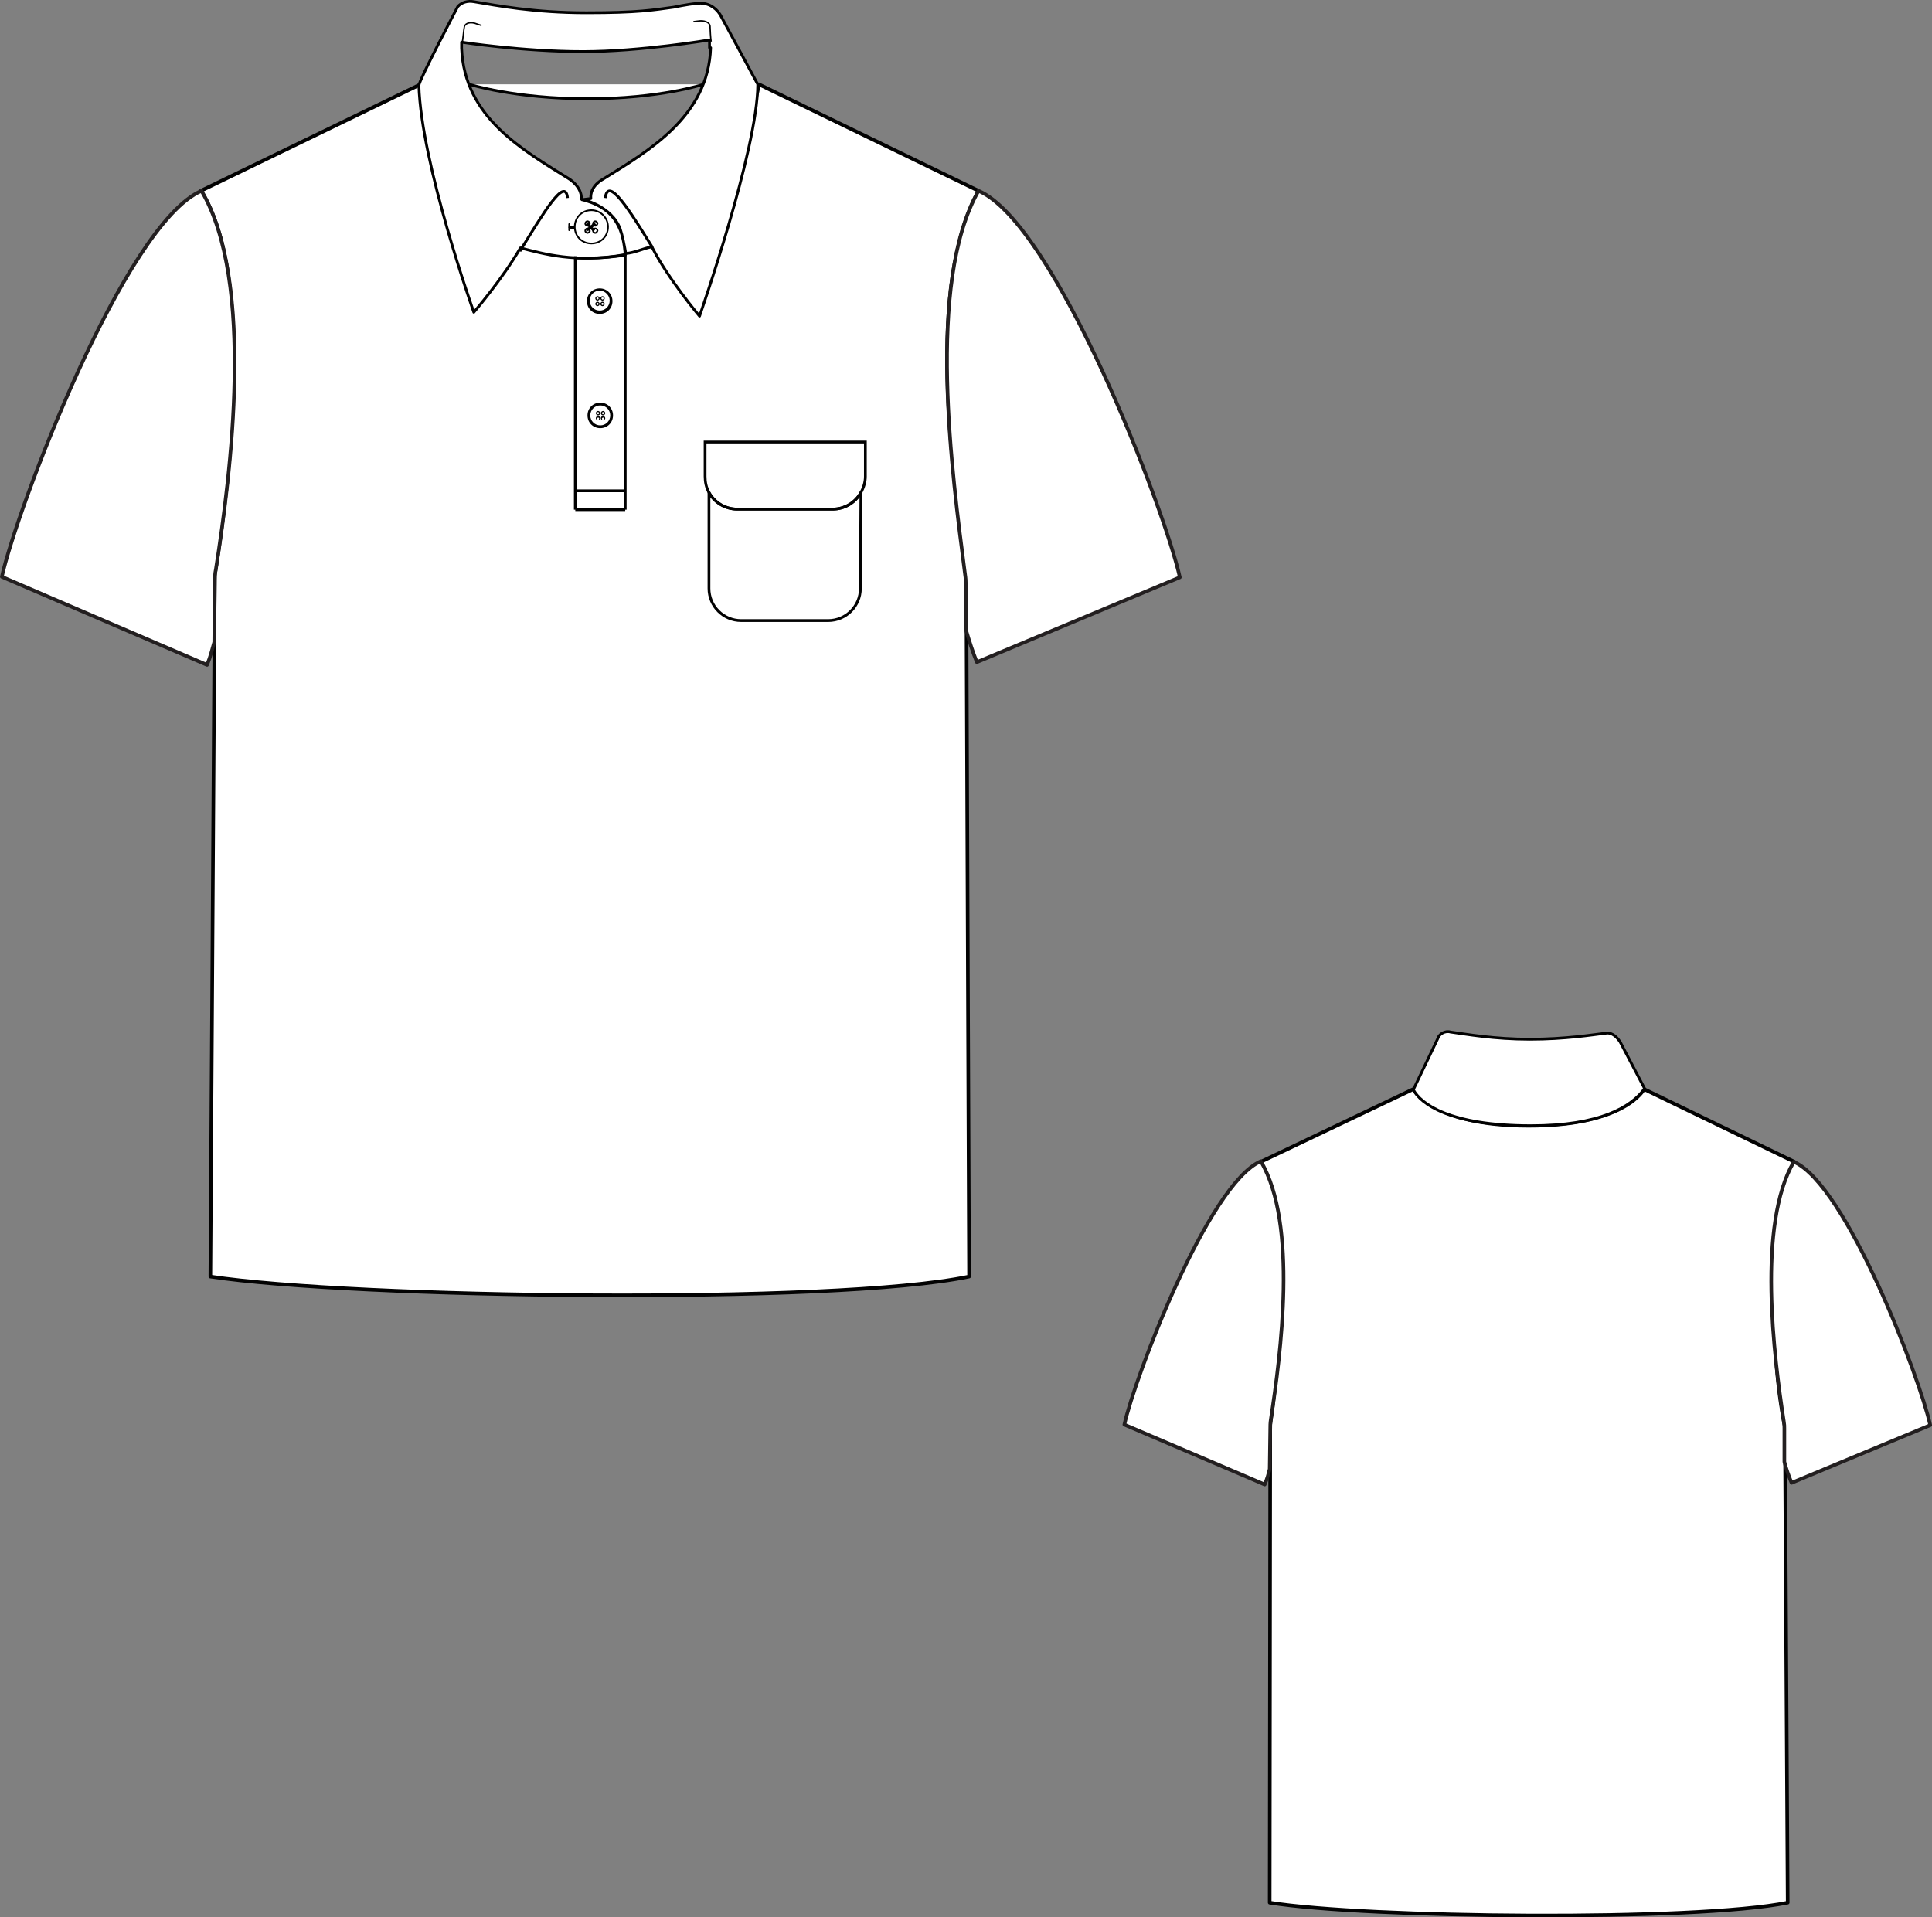 
<svg id="Layer_1" xmlns="http://www.w3.org/2000/svg" viewBox="0 0 348.35 345.77"><rect x="0" y="0" width="348.35" height="345.77" fill="#808080" stroke="none"/><path d="m176.43,34.41l-39.6-19.2s-4.8,31.1-30.5,31.1-30.5-31.1-30.5-31.1l-39.6,19.2c9.7,15.2,5.3,52.1,2.5,69.3h0l-.8,126.5c25.6,3.9,112.4,5.1,136.8,0l-.5-126.4h0c-2.7-20.4-7.2-51.9,2.2-69.4Z" style="fill:#fff; stroke:#020202; stroke-linejoin:round; stroke-width:.65px;"/><path d="m128.13,8.61c-.4,12.4-11.2,18.6-19.4,23.7,0,0-2.4,1.2-2.2,3.5h0l-1.6.2s5.3,1,6.9,5.3c.4,1.2.7,2.7,1,4.4,1.6-.1,3.1-.9,4.7-1.2,3,5.9,8.6,12.5,8.6,12.5,0,0,10.5-30,10.5-41.8l-6.8-12.6c-.9-1.4-2.4-2.2-4.1-2-2,.2-4.3.7-4.3.7-3.7.5-6.3,1-15.7,1s-16.1-1.3-20.3-2c-1.1-.2-2.2.1-2.9.9,0,0-7,13.3-7,14.2.4,14.2,9.9,40.9,9.9,40.9,0,0,5.1-5.9,8.4-11.6,4.3,1.1,9.7,2.7,18.9,1.3-.3-4-1.3-8.4-7.9-10.1h0c.1-2.3-2.3-3.7-2.3-3.7-8.3-5.2-18.8-11-19.3-23.5v-1.1s11,1.7,21.9,1.7c10.3,0,22.8-2.1,22.8-2.1v1.4h.2Z" style="fill:#fff; stroke:#010101; stroke-linejoin:round; stroke-width:.5px;"/><path d="m117.63,44.61c-4.2-6.8-8-12.9-8.5-8.9" style="fill:#fff; stroke:#010101; stroke-linejoin:round; stroke-width:.5px;"/><path d="m102.33,35.71c-.4-4-4.4,2.8-8.6,9.6" style="fill:#fff; stroke:#010101; stroke-linejoin:round; stroke-width:.5px;"/><path d="m125.03,3.91l.8-.1c1.1-.2,2.2.2,2.2,1,0,.3.1,2.3.2,2.7" style="fill:none; stroke:#010101; stroke-linejoin:round; stroke-width:.25px;"/><path d="m83.33,7.81c.1-.4.3-2.6.4-3,.2-.7,1.2-.9,2.2-.5l.9.3" style="fill:none; stroke:#010101; stroke-linejoin:round; stroke-width:.25px;"/><path d="m108.23,41.01c0,.1-1.2.2-2.8.2s-2.8-.1-2.8-.2,1.2-.2,2.8-.2c1.5-.2,2.8-.1,2.8.2Z" style="fill:none; stroke:#010101; stroke-linejoin:round; stroke-width:.3px;"/><line x1="108.23" y1="40.41" x2="108.23" y2="41.51" style="fill:none; stroke:#010101; stroke-linecap:round; stroke-linejoin:round; stroke-width:.27px;"/><line x1="102.63" y1="40.41" x2="102.63" y2="41.51" style="fill:none; stroke:#010101; stroke-linecap:round; stroke-linejoin:round; stroke-width:.3px;"/><path d="m106.63,37.91c-1.7,0-3,1.3-3,3s1.3,3,3,3,3-1.3,3-3c0-1.6-1.3-3-3-3Z" style="fill:#fff; stroke:#010101; stroke-linejoin:round; stroke-width:.3px;"/><path d="m105.93,42.01c-.1,0-.4-.1-.4-.4,0-.1.1-.4.4-.4.1,0,.4.1.4.4.1.2-.3.4-.4.4Z" style="fill:#fff; stroke:#010101; stroke-linejoin:round; stroke-width:.3px;"/><path d="m105.93,40.71c-.1,0-.4-.1-.4-.4,0-.1.1-.4.4-.4.1,0,.4.1.4.4s-.3.4-.4.4Z" style="fill:#fff; stroke:#010101; stroke-linejoin:round; stroke-width:.3px;"/><path d="m107.33,42.01c-.1,0-.4-.1-.4-.4,0-.1.1-.4.4-.4.1,0,.4.1.4.4-.1.2-.2.4-.4.4Z" style="fill:#fff; stroke:#010101; stroke-linejoin:round; stroke-width:.3px;"/><path d="m107.33,40.71c-.1,0-.4-.1-.4-.4,0-.1.1-.4.4-.4.1,0,.4.1.4.4-.1.3-.2.4-.4.4Z" style="fill:#fff; stroke:#010101; stroke-linejoin:round; stroke-width:.3px;"/><line x1="105.83" y1="40.31" x2="107.13" y2="41.61" style="fill:none; stroke:#010101; stroke-dasharray:0 0 2 1; stroke-linejoin:round; stroke-width:.5px;"/><line x1="105.83" y1="41.51" x2="107.33" y2="40.31" style="fill:none; stroke:#010101; stroke-dasharray:0 0 2 1; stroke-linejoin:round; stroke-width:.5px;"/><path d="m84.63,15.21s8.2,2.6,21.3,2.6,20.9-2.6,20.9-2.6" style="fill:#fff; stroke:#010101; stroke-linejoin:round; stroke-width:.5px;"/><path d="m127.13,85.91v-6.2h28.9v6.2c0,1-.3,2-.8,2.9-1,1.8-2.9,3-5.1,3h-17.2c-2.2,0-4.1-1.2-5.1-3-.5-.9-.7-1.9-.7-2.9Z" style="fill:none; stroke:#020202; stroke-miterlimit:10; stroke-width:.5px;"/><path d="m155.23,88.81c-1,1.8-2.9,3-5.1,3h-17.2c-2.2,0-4.1-1.2-5.1-3h0v17.3c0,3.2,2.6,5.8,5.8,5.8h15.7c3.2,0,5.8-2.6,5.8-5.8l.1-17.3h0Z" style="fill:none; stroke:#020202; stroke-miterlimit:10; stroke-width:.5px;"/><path d="m323.53,209.51l-27.1-13.1s-3.3,6.6-20.8,6.6-20.8-6.6-20.8-6.6l-27.5,13.1c3.1,16,4.1,31.9,1.7,47.4l-.1,86.2c17.4,2.8,76.7,3.4,93.4,0l-.5-85.7c-3-15.4-2.2-31.1,1.7-47.9Z" style="fill:#fff; stroke:#020202; stroke-linejoin:round; stroke-width:.65px;"/><path id="neckline" d="m296.53,196.31c-2.4,3.3-8,6.7-20.5,6.7-14.7,0-19.9-4-21.2-6.5l4.4-9.2c.2-.8,1.3-1.5,2.3-1.2,2.9.4,7.9,1.3,14.3,1.3s11.3-.8,13.8-1.1c.6-.1,1.6.2,2.5,1.6l4.4,8.4Z" style="fill:#fff; stroke:#010101; stroke-linejoin:round; stroke-width:.5px;"/><path d="m229.13,256.01c1.8-11.7,4.9-35.3-1.8-46.6-9.5,4.1-22.8,39.2-24.6,47.5h0l25.3,10.8h0c.5-1.2.6-1.6.9-2.8l.1-7.2c0-.5,0-1.1.1-1.7Z" style="fill:#fff; stroke:#231f20; stroke-linecap:round; stroke-linejoin:round; stroke-width:.65px;"/><path d="m321.63,256.31c-1.8-11.7-4.8-35.5,1.8-46.8,9.5,4.1,22.8,39.2,24.6,47.5h0l-25,10.4h0c-.5-1.2-1-2.6-1.3-3.8v-6c0-.5,0-.7-.1-1.3Z" style="fill:#fff; stroke:#231f20; stroke-linecap:round; stroke-linejoin:round; stroke-width:.65px;"/><path d="m38.93,102.61c2.7-17.2,7.1-51.7-2.6-68.2C22.43,40.41,3.03,91.81.33,104.01H.33l37,15.9h0c.7-1.7.8-2.4,1.3-4.1l.1-10.6c0-.9,0-1.7.2-2.6Z" style="fill:#fff; stroke:#231f20; stroke-linecap:round; stroke-linejoin:round; stroke-width:.65px;"/><path d="m173.93,103.01c-2.2-17.1-7-51.9,2.5-68.6,13.9,6,33.6,57.5,36.3,69.7h0l-36.6,15.3h0c-.7-1.7-1.4-3.9-1.9-5.6l-.1-8.7c0-.9-.1-1.2-.2-2.1Z" style="fill:#fff; stroke:#231f20; stroke-linecap:round; stroke-linejoin:round; stroke-width:.65px;"/><line id="inner-detail" x1="103.73" y1="88.51" x2="112.73" y2="88.51" style="fill:none; stroke:#000; stroke-miterlimit:10; stroke-width:.5px;"/><polyline id="placket-left" points="103.73 46.21 103.73 46.21 103.73 91.91" style="fill:none; stroke:#000; stroke-miterlimit:10; stroke-width:.5px;"/><polyline id="placket-right" points="112.73 45.91 112.73 45.91 112.73 91.91" style="fill:none; stroke:#000; stroke-miterlimit:10; stroke-width:.5px;"/><path id="placket-top" d="m103.63,46.51c4.3.1,6.3-.1,9.1-.6" style="fill:none; stroke:#000; stroke-miterlimit:10; stroke-width:.5px;"/><line id="placket-bottom" x1="103.73" y1="91.91" x2="112.73" y2="91.91" style="fill:none; stroke:#000; stroke-miterlimit:10; stroke-width:.5px;"/><path id="front-button-3" d="m108.23,77.21c-1.3,0-2.3-1-2.3-2.3s1-2.3,2.3-2.3,2.3,1,2.3,2.3-1,2.3-2.3,2.3Zm0-4.1c-1,0-1.8.8-1.8,1.8s.8,1.8,1.8,1.8,1.8-.8,1.8-1.8-.8-1.8-1.8-1.8Zm-.4,1.8c-.2,0-.4-.2-.4-.4s.2-.4.4-.4.4.2.4.4-.2.4-.4.4Zm0-.6c-.1,0-.2.1-.2.2s.1.2.2.2.2-.1.2-.2-.1-.2-.2-.2Zm.9.6c-.2,0-.4-.2-.4-.4s.2-.4.4-.4.4.2.4.4-.2.4-.4.4Zm0-.6c-.1,0-.2.1-.2.2s.1.2.2.2.2-.1.2-.2-.1-.2-.2-.2Zm-.9,1.5c-.2,0-.4-.2-.4-.4s.2-.4.4-.4.4.2.4.4-.2.4-.4.4Zm0-.5c-.1,0-.2.1-.2.2s.1.2.2.2.2-.1.2-.2c0-.2-.1-.2-.2-.2Zm.9.5c-.2,0-.4-.2-.4-.4s.2-.4.4-.4.4.2.4.4-.2.4-.4.4Zm0-.5c-.1,0-.2.1-.2.2s.1.2.2.2.2-.1.2-.2c0-.2-.1-.2-.2-.2Z" style="fill:#010101;"/><path id="front-button-1" d="m108.13,56.61c-1.3,0-2.3-1-2.3-2.3s1-2.3,2.3-2.3,2.3,1,2.3,2.3-1,2.3-2.3,2.3Zm0-4.2c-1,0-1.8.8-1.8,1.8s.8,1.8,1.8,1.8,1.8-.8,1.8-1.8c0-.9-.8-1.8-1.8-1.8Zm-.4,1.8c-.2,0-.4-.2-.4-.4s.2-.4.4-.4.4.2.4.4-.2.4-.4.4Zm0-.6c-.1,0-.2.1-.2.2s.1.2.2.2.2-.1.2-.2-.1-.2-.2-.2Zm.9.6c-.2,0-.4-.2-.4-.4s.2-.4.4-.4.4.2.4.4c0,.2-.2.4-.4.4Zm0-.6c-.1,0-.2.1-.2.2s.1.2.2.2.2-.1.2-.2c0-.1-.1-.2-.2-.2Zm-.9,1.6c-.2,0-.4-.2-.4-.4s.2-.4.4-.4.4.2.4.4-.2.4-.4.4Zm0-.6c-.1,0-.2.1-.2.2s.1.2.2.2.2-.1.2-.2-.1-.2-.2-.2Zm.9.6c-.2,0-.4-.2-.4-.4s.2-.4.4-.4.4.2.4.4c0,.2-.2.4-.4.4Zm0-.6c-.1,0-.2.1-.2.2s.1.2.2.2.2-.1.2-.2c0-.1-.1-.2-.2-.2Z" style="fill:#010101;"/></svg>
